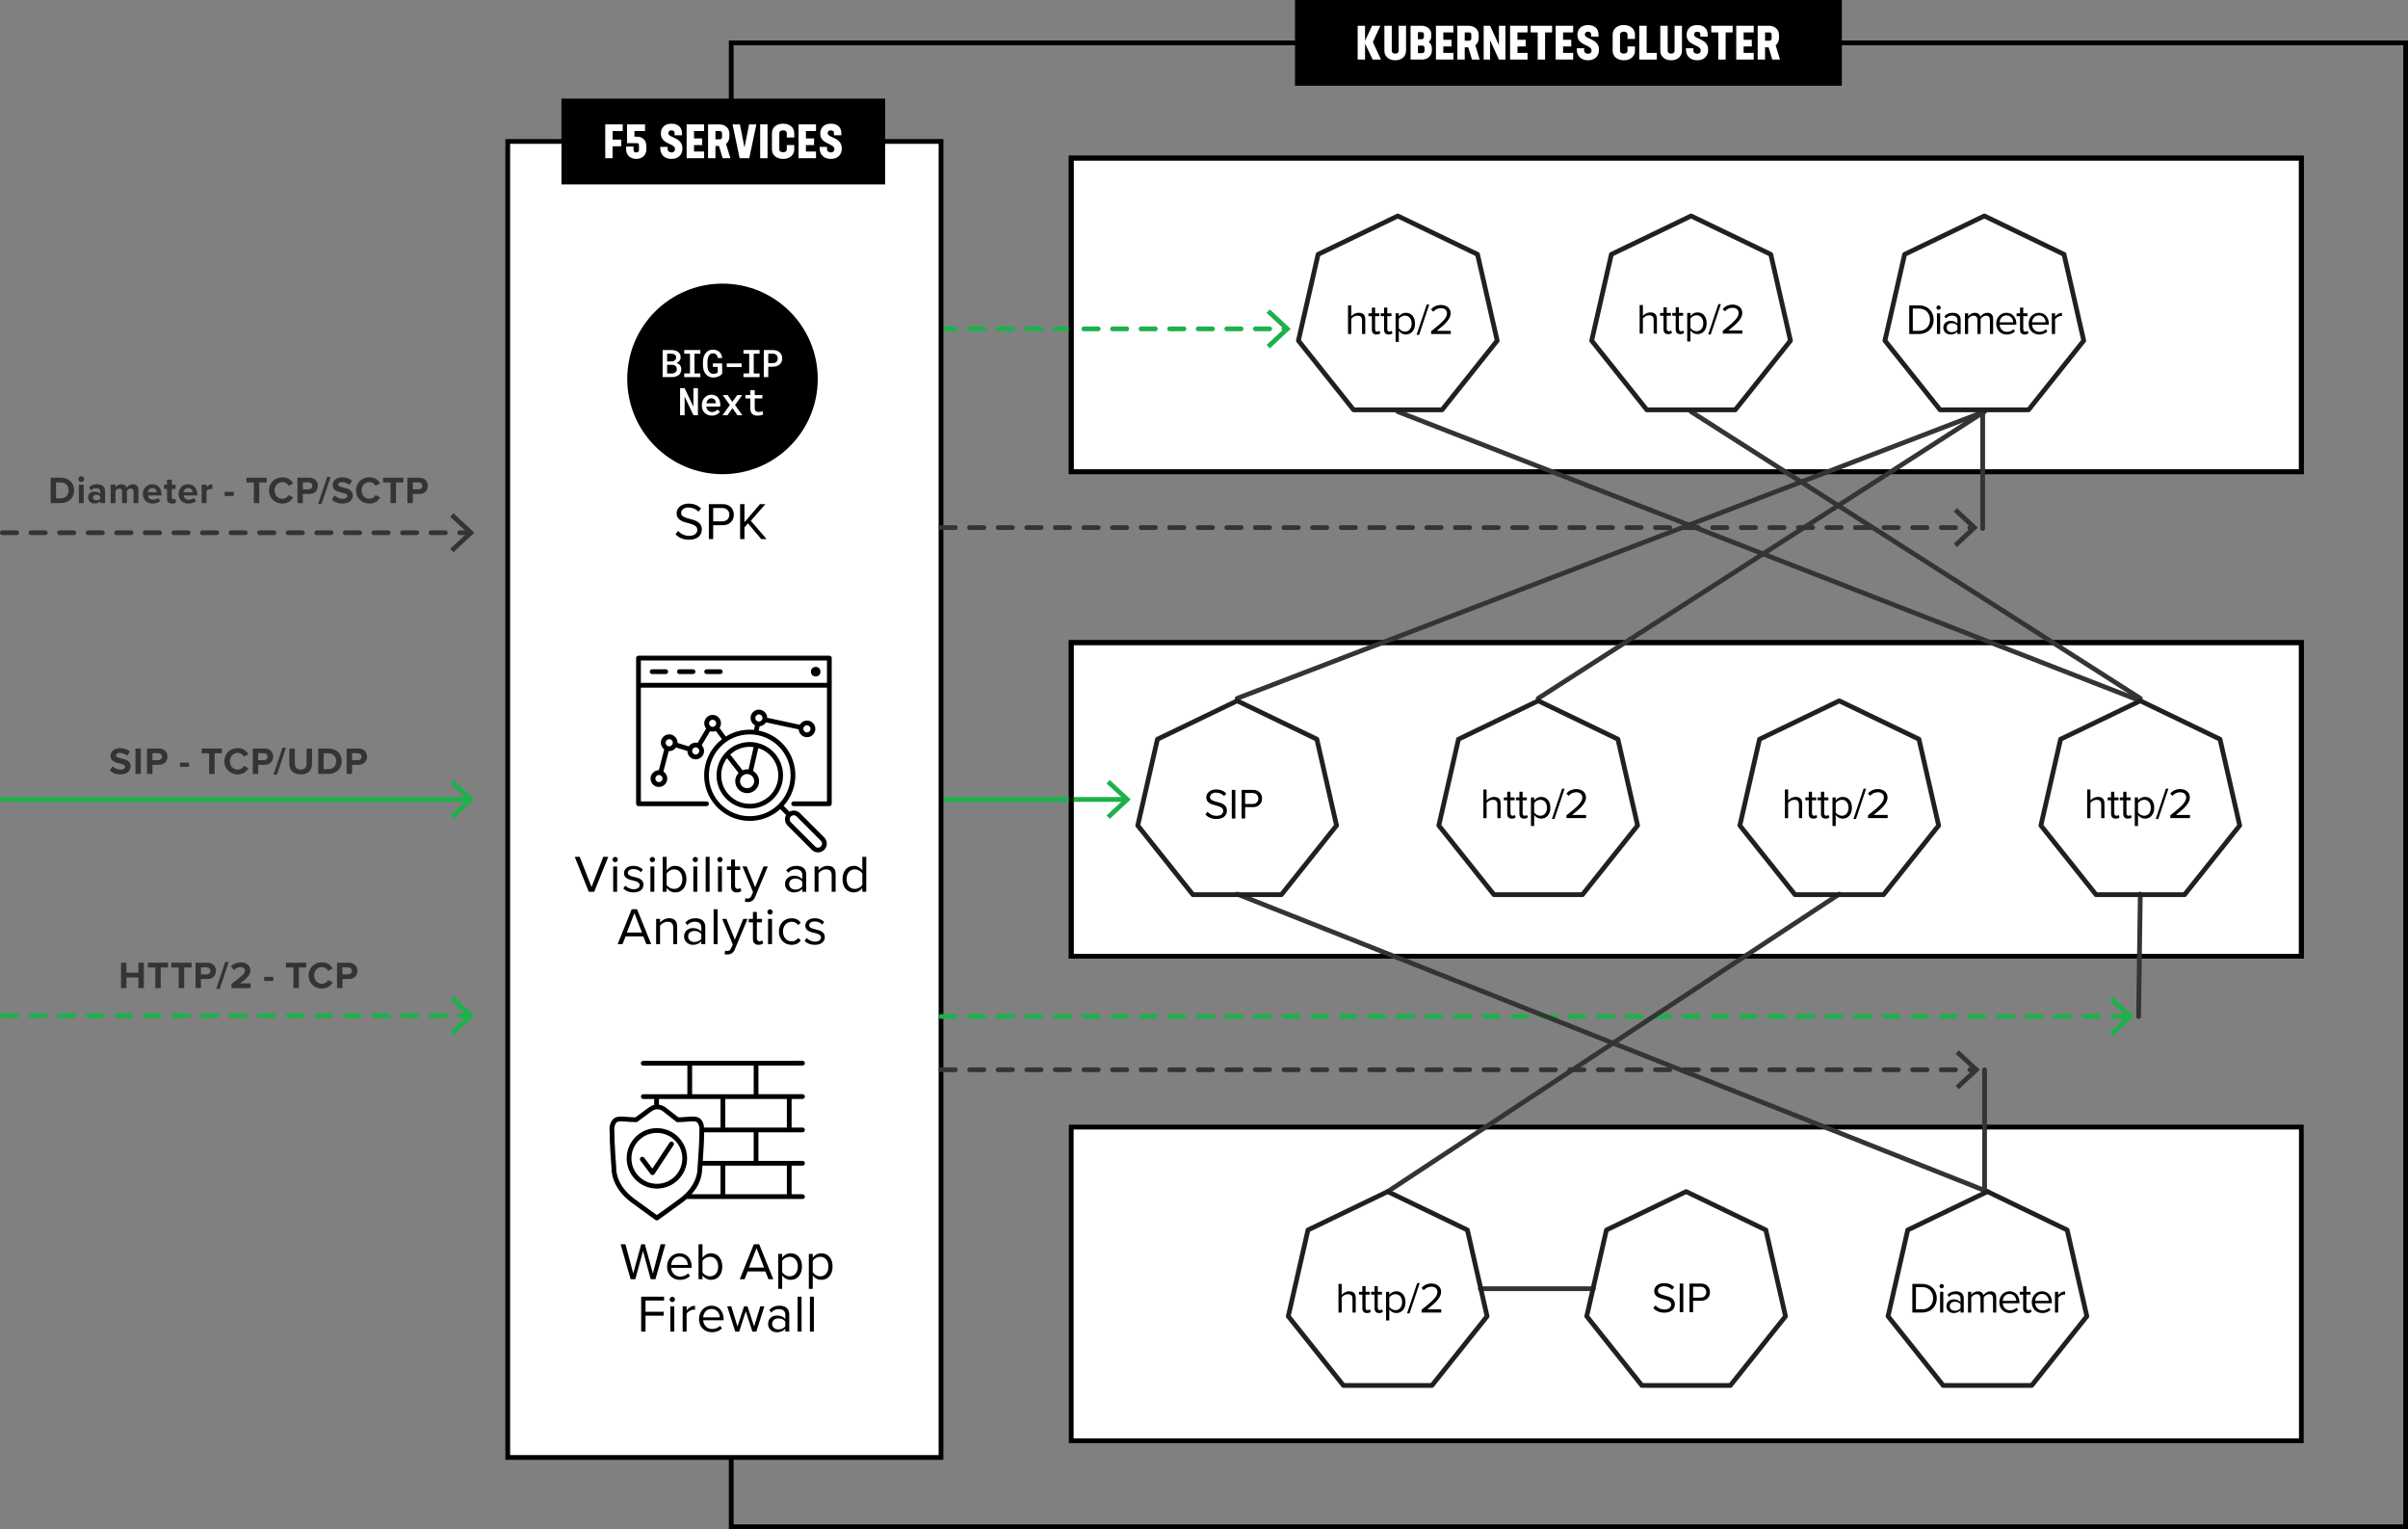 <svg viewBox="0 0 505.568 320.964" xmlns="http://www.w3.org/2000/svg"><rect x="0" y="0" width="505.568" height="320.964" fill="#808080" stroke="none"/><g id="Layer_1"><polygon stroke-miterlimit="10" stroke-linecap="round" stroke="#000" fill="#fff" points="483.176 151.253 483.176 200.721 224.906 200.721 224.906 134.878 483.176 134.878 483.176 143.818 483.176 151.253"></polygon><g><polygon stroke-miterlimit="10" stroke-linecap="round" stroke="#000" fill="#fff" points="483.176 49.558 483.176 99.026 224.906 99.026 224.906 33.183 483.176 33.183 483.176 42.123 483.176 49.558"></polygon><g><line stroke-miterlimit="10" stroke-linecap="round" stroke-dasharray="0 0 3 3" stroke="#1db14b" fill="none" y2="69.029" x2="269.915" y1="69.029" x1="197.569"></line><polygon fill="#1db14b" points="266.601 73.118 265.919 72.386 269.531 69.03 265.919 65.672 266.601 64.94 270.999 69.03 266.601 73.118"></polygon></g><g><line stroke-miterlimit="10" stroke-linecap="round" stroke="#1db14b" fill="none" y2="167.8" x2="236.314" y1="167.8" x1="197.569"></line><polygon fill="#1db14b" points="233.001 171.89 232.319 171.157 235.931 167.801 232.319 164.443 233.001 163.711 237.399 167.801 233.001 171.89"></polygon></g><rect stroke-miterlimit="10" stroke-linecap="round" stroke="#000" fill="none" height="311.464" width="351.545" y="9" x="153.523"></rect><g><polygon stroke-miterlimit="10" stroke-linecap="round" stroke="#000" fill="none" points="483.176 49.558 483.176 99.026 224.906 99.026 224.906 33.183 483.176 33.183 483.176 42.123 483.176 49.558"></polygon><polygon stroke-miterlimit="10" stroke-linecap="round" stroke="#000" fill="#fff" points="483.176 252.948 483.176 302.416 224.906 302.416 224.906 236.573 483.176 236.573 483.176 245.513 483.176 252.948"></polygon></g><line stroke-miterlimit="10" stroke-linecap="round" stroke="#343434" fill="none" y2="270.496" x2="334.53" y1="270.496" x1="310.805"></line><polygon stroke-miterlimit="10" stroke-linecap="round" stroke="#000" fill="#fff" points="197.569 88.435 197.569 305.916 106.602 305.916 106.602 29.683 197.569 29.683 197.569 61.759 197.569 88.435"></polygon><g><rect height="18" width="114.816" x="271.888"></rect><path fill="#fff" d="M288.196,12.5l-1.599-3.348v3.348h-1.55V5.404h1.55v3.158l1.479-3.158h1.738l-1.578,3.438,1.709,3.658h-1.75Z"></path><path fill="#fff" d="M290.657,10.631V5.404h1.55v5.247c0,.36,.229,.6,.72,.6,.5,0,.729-.24,.729-.6V5.404h1.549v5.227c0,1.189-.89,2.019-2.269,2.019s-2.279-.83-2.279-2.019Z"></path><path fill="#fff" d="M300.632,10.121v.41c0,1.139-.85,1.969-2.029,1.969h-2.448V5.404h2.309c1.18,0,2.039,.75,2.039,1.769v.51c0,.41-.19,.82-.53,1.12,.42,.32,.66,.819,.66,1.319Zm-2.928-3.368v1.479h.839c.229,0,.409-.22,.409-.53v-.5c0-.25-.18-.45-.398-.45h-.85Zm1.379,3.348c0-.3-.16-.529-.41-.529h-.969v1.579h.959c.26,0,.42-.25,.42-.55v-.5Z"></path><path fill="#fff" d="M303.03,6.803v1.549h1.72v1.399h-1.72v1.349h2.119v1.399h-3.668V5.404h3.668v1.399h-2.119Z"></path><path fill="#fff" d="M308.266,9.941h-.739v2.559h-1.55V5.404h2.359c1.239,0,2.119,.79,2.119,1.939v.66c0,.63-.27,1.159-.71,1.499l.919,2.999h-1.619l-.779-2.559Zm-.739-1.399h.909c.29,0,.471-.18,.471-.47v-.799c0-.29-.181-.47-.461-.47h-.919v1.739Z"></path><path fill="#fff" d="M316.062,5.404v7.096h-1.359l-1.849-4.038v4.038h-1.35V5.404h1.35l1.849,4.058V5.404h1.359Z"></path><path fill="#fff" d="M318.598,6.803v1.549h1.72v1.399h-1.72v1.349h2.119v1.399h-3.668V5.404h3.668v1.399h-2.119Z"></path><path fill="#fff" d="M325.865,6.803h-1.47v5.697h-1.549V6.803h-1.479v-1.399h4.497v1.399Z"></path><path fill="#fff" d="M328.174,6.803v1.549h1.719v1.399h-1.719v1.349h2.118v1.399h-3.668V5.404h3.668v1.399h-2.118Z"></path><path fill="#fff" d="M331.053,10.401v-.28h1.549v.44c0,.51,.4,.729,.83,.729,.34,0,.719-.21,.719-.689,0-1.27-2.968-.97-2.968-3.268,0-1.209,.779-2.079,2.219-2.079,1.419,0,2.208,.79,2.208,1.989v.44h-1.549v-.54c0-.31-.299-.49-.67-.49-.35,0-.648,.19-.648,.6,0,1.02,2.968,.79,2.968,3.208,0,1.299-.859,2.189-2.309,2.189s-2.349-.899-2.349-2.249Z"></path><path fill="#fff" d="M338.583,10.631v-3.358c0-1.189,.92-2.019,2.339-2.019s2.349,.83,2.349,2.019v.89h-1.569v-.91c0-.36-.26-.6-.77-.6-.53,0-.8,.24-.8,.6v3.398c0,.36,.27,.6,.79,.6s.779-.24,.779-.6v-.909h1.569v.889c0,1.189-.92,2.019-2.339,2.019s-2.349-.83-2.349-2.019Z"></path><path fill="#fff" d="M347.856,11.101v1.399h-3.688V5.404h1.549v5.697h2.139Z"></path><path fill="#fff" d="M348.585,10.631V5.404h1.55v5.247c0,.36,.229,.6,.72,.6,.5,0,.729-.24,.729-.6V5.404h1.549v5.227c0,1.189-.89,2.019-2.269,2.019s-2.279-.83-2.279-2.019Z"></path><path fill="#fff" d="M353.979,10.401v-.28h1.549v.44c0,.51,.4,.729,.83,.729,.34,0,.719-.21,.719-.689,0-1.27-2.968-.97-2.968-3.268,0-1.209,.779-2.079,2.219-2.079,1.419,0,2.208,.79,2.208,1.989v.44h-1.549v-.54c0-.31-.299-.49-.67-.49-.35,0-.648,.19-.648,.6,0,1.02,2.968,.79,2.968,3.208,0,1.299-.859,2.189-2.309,2.189s-2.349-.899-2.349-2.249Z"></path><path fill="#fff" d="M363.778,6.803h-1.469v5.697h-1.549V6.803h-1.479v-1.399h4.497v1.399Z"></path><path fill="#fff" d="M366.082,6.803v1.549h1.719v1.399h-1.719v1.349h2.118v1.399h-3.668V5.404h3.668v1.399h-2.118Z"></path><path fill="#fff" d="M371.321,9.941h-.74v2.559h-1.549V5.404h2.358c1.239,0,2.118,.79,2.118,1.939v.66c0,.63-.27,1.159-.709,1.499l.92,2.999h-1.619l-.779-2.559Zm-.74-1.399h.91c.289,0,.469-.18,.469-.47v-.799c0-.29-.18-.47-.459-.47h-.92v1.739Z"></path></g><g><rect height="18" width="67.966" y="20.705" x="117.877"></rect><path fill="#fff" d="M128.624,27.508v1.799h1.819v1.399h-1.819v2.499h-1.549v-7.096h3.668v1.399h-2.119Z"></path><path fill="#fff" d="M135.699,30.617v.79c0,1.149-.899,1.949-2.118,1.949-1.229,0-2.119-.799-2.119-1.949v-.64h1.549v.75c0,.3,.2,.479,.57,.479s.569-.18,.569-.479v-1.01c0-.28-.13-.45-.34-.45h-2.159v-3.948h3.778v1.399h-2.229v1.189h.629c1.09,0,1.869,.79,1.869,1.919Z"></path><path fill="#fff" d="M138.622,31.106v-.28h1.549v.44c0,.51,.4,.729,.83,.729,.34,0,.72-.21,.72-.689,0-1.27-2.969-.97-2.969-3.268,0-1.209,.779-2.079,2.219-2.079,1.419,0,2.209,.79,2.209,1.989v.44h-1.549v-.54c0-.31-.3-.49-.67-.49-.35,0-.649,.19-.649,.6,0,1.02,2.968,.79,2.968,3.208,0,1.299-.859,2.189-2.309,2.189s-2.349-.899-2.349-2.249Z"></path><path fill="#fff" d="M145.712,27.508v1.549h1.719v1.399h-1.719v1.349h2.118v1.399h-3.668v-7.096h3.668v1.399h-2.118Z"></path><path fill="#fff" d="M150.95,30.646h-.739v2.559h-1.55v-7.096h2.359c1.239,0,2.118,.79,2.118,1.939v.66c0,.63-.27,1.159-.709,1.499l.919,2.999h-1.619l-.779-2.559Zm-.739-1.399h.909c.29,0,.47-.18,.47-.47v-.799c0-.29-.18-.47-.46-.47h-.919v1.739Z"></path><path fill="#fff" d="M158.807,26.109l-1.499,7.096h-2.019l-1.489-7.096h1.549l.96,4.867,.969-4.867h1.529Z"></path><path fill="#fff" d="M159.598,26.109h1.549v7.096h-1.549v-7.096Z"></path><path fill="#fff" d="M162.07,31.336v-3.358c0-1.189,.919-2.019,2.339-2.019s2.349,.83,2.349,2.019v.89h-1.569v-.91c0-.36-.26-.6-.77-.6-.53,0-.8,.24-.8,.6v3.398c0,.36,.27,.6,.79,.6s.779-.24,.779-.6v-.909h1.569v.889c0,1.189-.92,2.019-2.339,2.019s-2.349-.83-2.349-2.019Z"></path><path fill="#fff" d="M169.205,27.508v1.549h1.719v1.399h-1.719v1.349h2.118v1.399h-3.668v-7.096h3.668v1.399h-2.118Z"></path><path fill="#fff" d="M172.085,31.106v-.28h1.549v.44c0,.51,.399,.729,.829,.729,.34,0,.72-.21,.72-.689,0-1.27-2.968-.97-2.968-3.268,0-1.209,.779-2.079,2.219-2.079,1.419,0,2.208,.79,2.208,1.989v.44h-1.549v-.54c0-.31-.3-.49-.67-.49-.35,0-.649,.19-.649,.6,0,1.02,2.969,.79,2.969,3.208,0,1.299-.859,2.189-2.309,2.189s-2.349-.899-2.349-2.249Z"></path></g><g><g><path d="M347.195,70.028v-2.863c0-.765-.396-.99-.981-.99-.521,0-1.026,.324-1.287,.676v3.178h-.675v-6.005h.675v2.287c.306-.36,.9-.738,1.558-.738,.909,0,1.387,.44,1.387,1.386v3.07h-.676Z"></path><path d="M349.264,69.119v-2.845h-.721v-.595h.721v-1.188h.675v1.188h.883v.595h-.883v2.7c0,.324,.145,.559,.441,.559,.189,0,.369-.081,.459-.18l.198,.504c-.171,.162-.414,.279-.811,.279-.639,0-.963-.369-.963-1.018Z"></path><path d="M351.82,69.119v-2.845h-.721v-.595h.721v-1.188h.675v1.188h.883v.595h-.883v2.7c0,.324,.145,.559,.441,.559,.189,0,.369-.081,.459-.18l.198,.504c-.171,.162-.414,.279-.811,.279-.639,0-.963-.369-.963-1.018Z"></path><path d="M354.917,71.684h-.676v-6.005h.676v.648c.314-.441,.854-.756,1.467-.756,1.144,0,1.936,.864,1.936,2.277,0,1.404-.792,2.287-1.936,2.287-.594,0-1.116-.279-1.467-.766v2.313Zm1.296-5.51c-.531,0-1.062,.315-1.296,.693v1.963c.233,.378,.765,.702,1.296,.702,.873,0,1.396-.721,1.396-1.684s-.522-1.675-1.396-1.675Z"></path><path d="M358.642,70.207l2.134-6.364h.53l-2.133,6.364h-.531Z"></path><path d="M361.702,70.028v-.594c2.161-1.702,3.331-2.701,3.331-3.736,0-.766-.63-1.099-1.251-1.099-.721,0-1.278,.307-1.63,.756l-.459-.477c.459-.604,1.242-.945,2.089-.945,.999,0,2.017,.567,2.017,1.765,0,1.225-1.243,2.341-2.917,3.664h2.943v.666h-4.123Z"></path></g><g><g><path d="M285.966,70.106v-2.863c0-.765-.396-.99-.981-.99-.521,0-1.026,.324-1.287,.676v3.178h-.675v-6.005h.675v2.287c.306-.36,.9-.738,1.558-.738,.909,0,1.387,.44,1.387,1.386v3.07h-.676Z"></path><path d="M288.035,69.197v-2.845h-.721v-.595h.721v-1.188h.675v1.188h.883v.595h-.883v2.7c0,.324,.145,.559,.441,.559,.189,0,.369-.081,.459-.18l.198,.504c-.171,.162-.414,.279-.811,.279-.639,0-.963-.369-.963-1.018Z"></path><path d="M290.591,69.197v-2.845h-.721v-.595h.721v-1.188h.675v1.188h.883v.595h-.883v2.7c0,.324,.145,.559,.441,.559,.189,0,.369-.081,.459-.18l.198,.504c-.171,.162-.414,.279-.811,.279-.639,0-.963-.369-.963-1.018Z"></path><path d="M293.687,71.762h-.676v-6.005h.676v.648c.314-.441,.854-.756,1.467-.756,1.144,0,1.936,.864,1.936,2.277,0,1.404-.792,2.287-1.936,2.287-.594,0-1.116-.279-1.467-.766v2.313Zm1.296-5.51c-.531,0-1.062,.315-1.296,.693v1.963c.233,.378,.765,.702,1.296,.702,.873,0,1.396-.721,1.396-1.684s-.522-1.675-1.396-1.675Z"></path><path d="M297.413,70.286l2.134-6.364h.53l-2.133,6.364h-.531Z"></path><path d="M300.472,70.106v-.594c2.161-1.702,3.331-2.701,3.331-3.736,0-.766-.63-1.099-1.251-1.099-.721,0-1.278,.307-1.63,.756l-.459-.477c.459-.604,1.242-.945,2.089-.945,.999,0,2.017,.567,2.017,1.765,0,1.225-1.243,2.341-2.917,3.664h2.943v.666h-4.123Z"></path></g><g><path d="M400.85,70.107v-6.005h2.053c1.863,0,3.079,1.306,3.079,3.007,0,1.711-1.216,2.998-3.079,2.998h-2.053Zm.747-.666h1.306c1.458,0,2.305-1.045,2.305-2.332,0-1.296-.819-2.341-2.305-2.341h-1.306v4.673Z"></path><path d="M406.555,64.57c0-.252,.207-.449,.45-.449,.252,0,.459,.197,.459,.449s-.207,.46-.459,.46c-.243,0-.45-.207-.45-.46Zm.117,5.537v-4.349h.676v4.349h-.676Z"></path><path d="M410.967,70.107v-.495c-.36,.396-.855,.604-1.44,.604-.738,0-1.521-.495-1.521-1.44,0-.973,.783-1.432,1.521-1.432,.595,0,1.09,.188,1.44,.594v-.783c0-.585-.468-.918-1.098-.918-.522,0-.945,.189-1.333,.604l-.314-.469c.468-.486,1.025-.72,1.737-.72,.918,0,1.684,.414,1.684,1.467v2.989h-.676Zm0-1.737c-.261-.36-.72-.54-1.197-.54-.63,0-1.071,.396-1.071,.954,0,.549,.441,.945,1.071,.945,.478,0,.937-.181,1.197-.54v-.819Z"></path><path d="M417.79,70.107v-2.953c0-.549-.243-.9-.802-.9-.45,0-.927,.324-1.152,.667v3.187h-.675v-2.953c0-.549-.234-.9-.802-.9-.44,0-.909,.324-1.143,.676v3.178h-.676v-4.349h.676v.631c.18-.279,.765-.738,1.404-.738,.666,0,1.044,.359,1.17,.81,.243-.396,.828-.81,1.459-.81,.792,0,1.215,.44,1.215,1.314v3.142h-.675Z"></path><path d="M421.254,65.651c1.314,0,2.089,1.026,2.089,2.331v.172h-3.521c.055,.818,.631,1.503,1.566,1.503,.495,0,1-.198,1.342-.549l.324,.44c-.433,.433-1.018,.667-1.729,.667-1.287,0-2.215-.928-2.215-2.287,0-1.261,.9-2.277,2.143-2.277Zm-1.432,2.007h2.854c-.01-.647-.441-1.449-1.432-1.449-.928,0-1.387,.783-1.423,1.449Z"></path><path d="M424.115,69.198v-2.845h-.721v-.595h.721v-1.188h.675v1.188h.883v.595h-.883v2.7c0,.324,.145,.559,.441,.559,.189,0,.369-.081,.459-.18l.198,.504c-.171,.162-.414,.279-.811,.279-.639,0-.963-.369-.963-1.018Z"></path><path d="M428.066,65.651c1.314,0,2.089,1.026,2.089,2.331v.172h-3.521c.055,.818,.631,1.503,1.566,1.503,.495,0,1-.198,1.342-.549l.324,.44c-.433,.433-1.018,.667-1.729,.667-1.287,0-2.215-.928-2.215-2.287,0-1.261,.9-2.277,2.143-2.277Zm-1.432,2.007h2.854c-.01-.647-.441-1.449-1.432-1.449-.928,0-1.387,.783-1.423,1.449Z"></path><path d="M430.793,70.107v-4.349h.676v.702c.351-.459,.854-.792,1.449-.792v.693c-.081-.018-.162-.027-.271-.027-.414,0-.981,.343-1.179,.693v3.079h-.676Z"></path></g></g></g><g><g><path d="M347.559,274.006c.396,.44,1.045,.854,1.891,.854,1.071,0,1.414-.576,1.414-1.035,0-.72-.729-.918-1.521-1.134-.964-.252-2.035-.522-2.035-1.702,0-.99,.883-1.665,2.062-1.665,.919,0,1.63,.306,2.134,.837l-.45,.55c-.45-.495-1.08-.721-1.737-.721-.721,0-1.233,.388-1.233,.954,0,.604,.693,.783,1.458,.99,.981,.262,2.098,.567,2.098,1.828,0,.873-.594,1.765-2.214,1.765-1.045,0-1.81-.396-2.305-.955l.44-.566Z"></path><path d="M352.663,275.419v-6.005h.747v6.005h-.747Z"></path><path d="M354.723,275.419v-6.005h2.412c1.207,0,1.882,.828,1.882,1.81s-.693,1.81-1.882,1.81h-1.665v2.386h-.747Zm2.322-5.339h-1.575v2.287h1.575c.712,0,1.197-.469,1.197-1.144s-.485-1.144-1.197-1.144Z"></path></g><g><g><path d="M283.964,275.498v-2.863c0-.765-.396-.99-.981-.99-.522,0-1.026,.324-1.287,.676v3.178h-.675v-6.005h.675v2.287c.306-.36,.899-.738,1.558-.738,.909,0,1.387,.44,1.387,1.386v3.07h-.676Z"></path><path d="M286.032,274.589v-2.845h-.72v-.595h.72v-1.188h.676v1.188h.883v.595h-.883v2.7c0,.324,.145,.559,.441,.559,.189,0,.369-.081,.459-.18l.198,.504c-.171,.162-.415,.279-.811,.279-.64,0-.964-.369-.964-1.018Z"></path><path d="M288.589,274.589v-2.845h-.721v-.595h.721v-1.188h.675v1.188h.882v.595h-.882v2.7c0,.324,.144,.559,.441,.559,.188,0,.369-.081,.459-.18l.198,.504c-.172,.162-.414,.279-.811,.279-.639,0-.963-.369-.963-1.018Z"></path><path d="M291.684,277.155h-.675v-6.005h.675v.648c.315-.441,.855-.756,1.468-.756,1.144,0,1.936,.864,1.936,2.277,0,1.404-.792,2.287-1.936,2.287-.595,0-1.116-.279-1.468-.766v2.313Zm1.297-5.51c-.531,0-1.062,.315-1.297,.693v1.963c.234,.378,.766,.702,1.297,.702,.873,0,1.395-.721,1.395-1.684s-.521-1.675-1.395-1.675Z"></path><path d="M295.411,275.678l2.133-6.364h.531l-2.133,6.364h-.531Z"></path><path d="M298.47,275.498v-.594c2.161-1.702,3.331-2.701,3.331-3.736,0-.766-.631-1.099-1.252-1.099-.72,0-1.277,.307-1.629,.756l-.459-.477c.459-.604,1.242-.945,2.088-.945,1,0,2.018,.567,2.018,1.765,0,1.225-1.243,2.341-2.918,3.664h2.944v.666h-4.123Z"></path></g><g><path d="M401.505,275.498v-6.005h2.053c1.863,0,3.079,1.306,3.079,3.007,0,1.711-1.216,2.998-3.079,2.998h-2.053Zm.747-.666h1.306c1.459,0,2.305-1.045,2.305-2.332,0-1.296-.819-2.341-2.305-2.341h-1.306v4.673Z"></path><path d="M407.21,269.961c0-.252,.207-.449,.451-.449,.252,0,.459,.197,.459,.449s-.207,.46-.459,.46c-.244,0-.451-.207-.451-.46Zm.117,5.537v-4.349h.676v4.349h-.676Z"></path><path d="M411.622,275.498v-.495c-.361,.396-.855,.604-1.441,.604-.738,0-1.521-.495-1.521-1.44,0-.973,.783-1.432,1.521-1.432,.595,0,1.09,.188,1.441,.594v-.783c0-.585-.469-.918-1.099-.918-.522,0-.945,.189-1.333,.604l-.314-.469c.468-.486,1.025-.72,1.737-.72,.919,0,1.684,.414,1.684,1.467v2.989h-.675Zm0-1.737c-.262-.36-.721-.54-1.197-.54-.631,0-1.072,.396-1.072,.954,0,.549,.441,.945,1.072,.945,.477,0,.936-.181,1.197-.54v-.819Z"></path><path d="M418.444,275.498v-2.953c0-.549-.243-.9-.801-.9-.451,0-.928,.324-1.152,.667v3.187h-.676v-2.953c0-.549-.234-.9-.801-.9-.441,0-.91,.324-1.144,.676v3.178h-.675v-4.349h.675v.631c.18-.279,.765-.738,1.404-.738,.666,0,1.044,.359,1.171,.81,.242-.396,.828-.81,1.458-.81,.792,0,1.216,.44,1.216,1.314v3.142h-.676Z"></path><path d="M421.909,271.042c1.314,0,2.088,1.026,2.088,2.331v.172h-3.52c.054,.818,.63,1.503,1.566,1.503,.494,0,.999-.198,1.341-.549l.324,.44c-.433,.433-1.017,.667-1.729,.667-1.287,0-2.214-.928-2.214-2.287,0-1.261,.899-2.277,2.143-2.277Zm-1.432,2.007h2.854c-.01-.647-.441-1.449-1.432-1.449-.928,0-1.387,.783-1.422,1.449Z"></path><path d="M424.769,274.589v-2.845h-.72v-.595h.72v-1.188h.675v1.188h.883v.595h-.883v2.7c0,.324,.145,.559,.441,.559,.189,0,.369-.081,.459-.18l.199,.504c-.172,.162-.415,.279-.811,.279-.64,0-.964-.369-.964-1.018Z"></path><path d="M428.721,271.042c1.314,0,2.088,1.026,2.088,2.331v.172h-3.52c.054,.818,.63,1.503,1.566,1.503,.494,0,.999-.198,1.341-.549l.324,.44c-.433,.433-1.017,.667-1.729,.667-1.287,0-2.214-.928-2.214-2.287,0-1.261,.899-2.277,2.143-2.277Zm-1.432,2.007h2.854c-.01-.647-.441-1.449-1.432-1.449-.928,0-1.387,.783-1.422,1.449Z"></path><path d="M431.448,275.498v-4.349h.675v.702c.351-.459,.854-.792,1.449-.792v.693c-.081-.018-.162-.027-.271-.027-.414,0-.98,.343-1.179,.693v3.079h-.675Z"></path></g></g></g><g><polygon stroke-miterlimit="10" stroke-linecap="round" stroke="#000" fill="none" points="483.176 151.253 483.176 200.721 224.906 200.721 224.906 134.878 483.176 134.878 483.176 143.818 483.176 151.253"></polygon><g><g><path d="M441.16,171.723v-2.863c0-.765-.396-.99-.981-.99-.521,0-1.026,.324-1.287,.676v3.178h-.675v-6.005h.675v2.287c.306-.36,.9-.738,1.558-.738,.909,0,1.387,.44,1.387,1.386v3.07h-.676Z"></path><path d="M443.229,170.814v-2.845h-.721v-.595h.721v-1.188h.675v1.188h.883v.595h-.883v2.7c0,.324,.145,.559,.441,.559,.189,0,.369-.081,.459-.18l.198,.504c-.171,.162-.414,.279-.811,.279-.639,0-.963-.369-.963-1.018Z"></path><path d="M445.785,170.814v-2.845h-.721v-.595h.721v-1.188h.675v1.188h.883v.595h-.883v2.7c0,.324,.145,.559,.441,.559,.189,0,.369-.081,.459-.18l.198,.504c-.171,.162-.414,.279-.811,.279-.639,0-.963-.369-.963-1.018Z"></path><path d="M448.882,173.379h-.676v-6.005h.676v.648c.314-.441,.854-.756,1.467-.756,1.144,0,1.936,.864,1.936,2.277,0,1.404-.792,2.287-1.936,2.287-.594,0-1.116-.279-1.467-.766v2.313Zm1.296-5.51c-.531,0-1.062,.315-1.296,.693v1.963c.233,.378,.765,.702,1.296,.702,.873,0,1.396-.721,1.396-1.684s-.522-1.675-1.396-1.675Z"></path><path d="M452.607,171.903l2.134-6.364h.53l-2.133,6.364h-.531Z"></path><path d="M455.667,171.723v-.594c2.161-1.702,3.331-2.701,3.331-3.736,0-.766-.63-1.099-1.251-1.099-.721,0-1.278,.307-1.63,.756l-.459-.477c.459-.604,1.242-.945,2.089-.945,.999,0,2.017,.567,2.017,1.765,0,1.225-1.243,2.341-2.917,3.664h2.943v.666h-4.123Z"></path></g><g><path d="M377.692,171.723v-2.863c0-.765-.396-.99-.981-.99-.522,0-1.026,.324-1.287,.676v3.178h-.675v-6.005h.675v2.287c.306-.36,.899-.738,1.558-.738,.909,0,1.387,.44,1.387,1.386v3.07h-.676Z"></path><path d="M379.76,170.814v-2.845h-.72v-.595h.72v-1.188h.676v1.188h.883v.595h-.883v2.7c0,.324,.145,.559,.441,.559,.189,0,.369-.081,.459-.18l.198,.504c-.171,.162-.415,.279-.811,.279-.64,0-.964-.369-.964-1.018Z"></path><path d="M382.317,170.814v-2.845h-.721v-.595h.721v-1.188h.675v1.188h.882v.595h-.882v2.7c0,.324,.144,.559,.441,.559,.188,0,.369-.081,.459-.18l.198,.504c-.172,.162-.414,.279-.811,.279-.639,0-.963-.369-.963-1.018Z"></path><path d="M385.413,173.379h-.675v-6.005h.675v.648c.315-.441,.855-.756,1.468-.756,1.144,0,1.936,.864,1.936,2.277,0,1.404-.792,2.287-1.936,2.287-.595,0-1.116-.279-1.468-.766v2.313Zm1.297-5.51c-.531,0-1.062,.315-1.297,.693v1.963c.234,.378,.766,.702,1.297,.702,.873,0,1.395-.721,1.395-1.684s-.521-1.675-1.395-1.675Z"></path><path d="M389.139,171.903l2.133-6.364h.531l-2.133,6.364h-.531Z"></path><path d="M392.199,171.723v-.594c2.161-1.702,3.331-2.701,3.331-3.736,0-.766-.631-1.099-1.252-1.099-.72,0-1.277,.307-1.629,.756l-.459-.477c.459-.604,1.242-.945,2.088-.945,1,0,2.018,.567,2.018,1.765,0,1.225-1.243,2.341-2.918,3.664h2.944v.666h-4.123Z"></path></g><g><path d="M314.382,171.723v-2.863c0-.765-.396-.99-.98-.99-.522,0-1.027,.324-1.287,.676v3.178h-.676v-6.005h.676v2.287c.305-.36,.899-.738,1.557-.738,.91,0,1.387,.44,1.387,1.386v3.07h-.676Z"></path><path d="M316.451,170.814v-2.845h-.72v-.595h.72v-1.188h.675v1.188h.883v.595h-.883v2.7c0,.324,.145,.559,.441,.559,.189,0,.369-.081,.459-.18l.199,.504c-.172,.162-.415,.279-.811,.279-.64,0-.964-.369-.964-1.018Z"></path><path d="M319.007,170.814v-2.845h-.721v-.595h.721v-1.188h.676v1.188h.882v.595h-.882v2.7c0,.324,.144,.559,.441,.559,.188,0,.369-.081,.459-.18l.197,.504c-.171,.162-.414,.279-.811,.279-.639,0-.963-.369-.963-1.018Z"></path><path d="M322.103,173.379h-.675v-6.005h.675v.648c.315-.441,.854-.756,1.468-.756,1.143,0,1.936,.864,1.936,2.277,0,1.404-.793,2.287-1.936,2.287-.595,0-1.117-.279-1.468-.766v2.313Zm1.296-5.51c-.531,0-1.062,.315-1.296,.693v1.963c.233,.378,.765,.702,1.296,.702,.873,0,1.396-.721,1.396-1.684s-.522-1.675-1.396-1.675Z"></path><path d="M325.829,171.903l2.134-6.364h.53l-2.133,6.364h-.531Z"></path><path d="M328.889,171.723v-.594c2.16-1.702,3.33-2.701,3.33-3.736,0-.766-.63-1.099-1.251-1.099-.72,0-1.278,.307-1.63,.756l-.459-.477c.459-.604,1.242-.945,2.089-.945,.999,0,2.017,.567,2.017,1.765,0,1.225-1.242,2.341-2.917,3.664h2.944v.666h-4.123Z"></path></g><g><path d="M253.516,170.388c.396,.441,1.044,.855,1.891,.855,1.071,0,1.413-.576,1.413-1.035,0-.721-.729-.918-1.521-1.135-.963-.252-2.034-.521-2.034-1.702,0-.99,.882-1.665,2.062-1.665,.918,0,1.629,.306,2.134,.837l-.45,.55c-.45-.495-1.081-.721-1.738-.721-.72,0-1.233,.388-1.233,.954,0,.604,.693,.784,1.459,.991,.981,.262,2.098,.566,2.098,1.828,0,.873-.595,1.764-2.215,1.764-1.044,0-1.81-.396-2.305-.955l.441-.566Z"></path><path d="M258.619,171.802v-6.005h.747v6.005h-.747Z"></path><path d="M260.679,171.802v-6.005h2.413c1.206,0,1.882,.828,1.882,1.81s-.693,1.809-1.882,1.809h-1.666v2.387h-.747Zm2.323-5.339h-1.576v2.287h1.576c.711,0,1.197-.469,1.197-1.143s-.486-1.144-1.197-1.144Z"></path></g></g></g><g><line stroke-miterlimit="10" stroke-linecap="round" stroke-dasharray="0 0 3 3" stroke="#1db14b" fill="none" y2="213.361" x2="446.922" y1="213.361" x1="197.569"></line><polygon fill="#1db14b" points="443.608 217.45 442.926 216.718 446.538 213.362 442.926 210.004 443.608 209.272 448.006 213.362 443.608 217.45"></polygon></g><line stroke-miterlimit="10" stroke-linecap="round" stroke="#343434" fill="none" y2="147.1" x2="449.362" y1="86.406" x1="293.475"></line><line stroke-miterlimit="10" stroke-linecap="round" stroke="#343434" fill="none" y2="250.114" x2="417.273" y1="187.664" x1="259.746"></line><line stroke-miterlimit="10" stroke-linecap="round" stroke="#343434" fill="none" y2="146.588" x2="259.746" y1="86.406" x1="416.617"></line><g><line stroke-miterlimit="10" stroke-linecap="round" stroke-dasharray="0 0 3 3" stroke="#343434" fill="none" y2="110.739" x2="414.187" y1="110.739" x1="197.569"></line><polygon fill="#343434" points="410.873 114.829 410.191 114.096 413.803 110.74 410.191 107.382 410.873 106.65 415.271 110.74 410.873 114.829"></polygon></g><g><line stroke-miterlimit="10" stroke-linecap="round" stroke-dasharray="0 0 3 3" stroke="#343434" fill="none" y2="224.539" x2="414.585" y1="224.539" x1="197.569"></line><polygon fill="#343434" points="411.271 228.629 410.589 227.897 414.201 224.54 410.589 221.183 411.271 220.451 415.669 224.54 411.271 228.629"></polygon></g><line stroke-miterlimit="10" stroke-linecap="round" stroke="#343434" fill="none" y2="250.114" x2="416.67" y1="224.539" x1="416.67"></line><line stroke-miterlimit="10" stroke-linecap="round" stroke="#343434" fill="none" y2="187.664" x2="386.157" y1="250.114" x1="291.348"></line><line stroke-miterlimit="10" stroke-linecap="round" stroke="#343434" fill="none" y2="146.588" x2="449.362" y1="86.406" x1="355.046"></line><line stroke-miterlimit="10" stroke-linecap="round" stroke="#343434" fill="none" y2="86.406" x2="416.617" y1="146.588" x1="322.951"></line><g><line stroke-miterlimit="10" stroke-linecap="round" stroke-dasharray="0 0 3 3" stroke="#343434" fill="none" y2="111.821" x2="98.517" y1="111.821" x1=".5"></line><polygon fill="#343434" points="95.204 115.911 94.521 115.179 98.133 111.822 94.521 108.465 95.204 107.732 99.602 111.822 95.204 115.911"></polygon></g><g><line stroke-miterlimit="10" stroke-linecap="round" stroke="#1db14b" fill="none" y2="167.8" x2="98.517" y1="167.8" x1=".5"></line><polygon fill="#1db14b" points="95.204 171.89 94.521 171.157 98.133 167.801 94.521 164.443 95.204 163.711 99.602 167.801 95.204 171.89"></polygon></g><g><line stroke-miterlimit="10" stroke-linecap="round" stroke-dasharray="0 0 3 3" stroke="#1db14b" fill="none" y2="213.168" x2="98.517" y1="213.168" x1=".5"></line><polygon fill="#1db14b" points="95.204 217.258 94.521 216.525 98.133 213.169 94.521 209.812 95.204 209.079 99.602 213.169 95.204 217.258"></polygon></g><g><path fill="#343434" d="M10.63,105.601v-5.333h2.103c1.671,0,2.831,1.063,2.831,2.67s-1.16,2.663-2.831,2.663h-2.103Zm1.135-1h.968c1.056,0,1.671-.76,1.671-1.663,0-.943-.575-1.671-1.671-1.671h-.968v3.334Z"></path><path fill="#343434" d="M16.455,100.564c0-.336,.28-.608,.607-.608,.336,0,.608,.272,.608,.608s-.272,.607-.608,.607c-.327,0-.607-.272-.607-.607Zm.104,5.037v-3.862h1.015v3.862h-1.015Z"></path><path fill="#343434" d="M21.053,105.601v-.4c-.264,.312-.719,.496-1.223,.496-.616,0-1.344-.416-1.344-1.279,0-.904,.728-1.231,1.344-1.231,.512,0,.967,.16,1.223,.472v-.536c0-.392-.336-.648-.848-.648-.416,0-.799,.152-1.127,.456l-.384-.68c.472-.416,1.079-.608,1.687-.608,.88,0,1.688,.352,1.688,1.463v2.495h-1.016Zm0-1.407c-.168-.224-.487-.336-.815-.336-.399,0-.728,.216-.728,.584,0,.36,.328,.567,.728,.567,.328,0,.647-.112,.815-.335v-.48Z"></path><path fill="#343434" d="M28.026,105.601v-2.438c0-.36-.16-.616-.576-.616-.359,0-.655,.24-.799,.448v2.606h-1.023v-2.438c0-.36-.16-.616-.576-.616-.352,0-.648,.24-.8,.456v2.599h-1.015v-3.862h1.015v.504c.16-.232,.672-.6,1.264-.6,.567,0,.927,.264,1.071,.704,.224-.352,.735-.704,1.327-.704,.712,0,1.136,.376,1.136,1.167v2.791h-1.023Z"></path><path fill="#343434" d="M31.986,101.643c1.151,0,1.935,.864,1.935,2.127v.224h-2.87c.063,.487,.456,.896,1.111,.896,.36,0,.784-.144,1.031-.384l.448,.655c-.393,.36-.992,.536-1.592,.536-1.175,0-2.062-.792-2.062-2.031,0-1.119,.824-2.023,1.999-2.023Zm-.952,1.663h1.903c-.024-.368-.28-.855-.951-.855-.632,0-.903,.472-.952,.855Z"></path><path fill="#343434" d="M35.06,104.642v-2.015h-.64v-.888h.64v-1.056h1.023v1.056h.784v.888h-.784v1.743c0,.24,.128,.424,.352,.424,.152,0,.296-.056,.353-.112l.215,.768c-.151,.136-.424,.248-.848,.248-.711,0-1.095-.368-1.095-1.056Z"></path><path fill="#343434" d="M39.486,101.643c1.151,0,1.935,.864,1.935,2.127v.224h-2.87c.063,.487,.456,.896,1.111,.896,.36,0,.784-.144,1.031-.384l.448,.655c-.393,.36-.992,.536-1.592,.536-1.175,0-2.062-.792-2.062-2.031,0-1.119,.824-2.023,1.999-2.023Zm-.952,1.663h1.903c-.024-.368-.28-.855-.951-.855-.632,0-.903,.472-.952,.855Z"></path><path fill="#343434" d="M42.341,105.601v-3.862h1.016v.528c.271-.344,.752-.616,1.231-.616v.991c-.071-.016-.168-.024-.28-.024-.336,0-.783,.184-.951,.432v2.551h-1.016Z"></path><path fill="#343434" d="M47.165,104.098v-.863h1.919v.863h-1.919Z"></path><path fill="#343434" d="M53.292,105.601v-4.333h-1.559v-1h4.254v1h-1.552v4.333h-1.144Z"></path><path fill="#343434" d="M56.483,102.938c0-1.639,1.24-2.758,2.799-2.758,1.215,0,1.895,.64,2.271,1.303l-.976,.479c-.224-.432-.703-.775-1.295-.775-.928,0-1.631,.744-1.631,1.751s.703,1.751,1.631,1.751c.592,0,1.071-.336,1.295-.775l.976,.472c-.384,.664-1.056,1.312-2.271,1.312-1.559,0-2.799-1.12-2.799-2.759Z"></path><path fill="#343434" d="M62.45,105.601v-5.333h2.494c1.159,0,1.791,.784,1.791,1.719,0,.927-.64,1.703-1.791,1.703h-1.359v1.911h-1.135Zm2.342-4.357h-1.207v1.471h1.207c.448,0,.783-.288,.783-.736,0-.44-.335-.735-.783-.735Z"></path><path fill="#343434" d="M66.787,105.761l1.896-5.653h.734l-1.895,5.653h-.735Z"></path><path fill="#343434" d="M70.29,103.986c.375,.392,.959,.72,1.694,.72,.624,0,.928-.296,.928-.6,0-.4-.464-.536-1.079-.68-.872-.2-1.991-.44-1.991-1.631,0-.887,.768-1.607,2.022-1.607,.848,0,1.551,.256,2.079,.744l-.632,.832c-.432-.4-1.008-.583-1.527-.583-.512,0-.783,.224-.783,.543,0,.36,.447,.472,1.063,.616,.88,.2,1.999,.464,1.999,1.647,0,.976-.695,1.711-2.135,1.711-1.023,0-1.76-.344-2.263-.848l.624-.864Z"></path><path fill="#343434" d="M74.751,102.938c0-1.639,1.24-2.758,2.799-2.758,1.215,0,1.895,.64,2.271,1.303l-.976,.479c-.224-.432-.703-.775-1.295-.775-.928,0-1.631,.744-1.631,1.751s.703,1.751,1.631,1.751c.592,0,1.071-.336,1.295-.775l.976,.472c-.384,.664-1.056,1.312-2.271,1.312-1.559,0-2.799-1.12-2.799-2.759Z"></path><path fill="#343434" d="M82.001,105.601v-4.333h-1.56v-1h4.254v1h-1.552v4.333h-1.143Z"></path><path fill="#343434" d="M85.535,105.601v-5.333h2.495c1.158,0,1.791,.784,1.791,1.719,0,.927-.641,1.703-1.791,1.703h-1.359v1.911h-1.136Zm2.343-4.357h-1.207v1.471h1.207c.447,0,.783-.288,.783-.736,0-.44-.336-.735-.783-.735Z"></path></g><g><path fill="#343434" d="M23.645,160.833c.376,.392,.96,.72,1.695,.72,.624,0,.928-.296,.928-.6,0-.4-.464-.536-1.08-.68-.871-.2-1.99-.44-1.99-1.631,0-.887,.768-1.607,2.023-1.607,.847,0,1.551,.256,2.078,.744l-.632,.832c-.432-.4-1.007-.583-1.526-.583-.512,0-.784,.224-.784,.543,0,.36,.448,.472,1.063,.616,.879,.2,1.999,.464,1.999,1.647,0,.976-.696,1.711-2.135,1.711-1.023,0-1.759-.344-2.263-.848l.623-.864Z"></path><path fill="#343434" d="M28.438,162.448v-5.333h1.136v5.333h-1.136Z"></path><path fill="#343434" d="M30.872,162.448v-5.333h2.494c1.16,0,1.791,.784,1.791,1.719,0,.927-.639,1.703-1.791,1.703h-1.359v1.911h-1.135Zm2.343-4.357h-1.208v1.471h1.208c.448,0,.783-.288,.783-.736,0-.44-.335-.735-.783-.735Z"></path><path fill="#343434" d="M37.784,160.945v-.863h1.918v.863h-1.918Z"></path><path fill="#343434" d="M43.911,162.448v-4.333h-1.56v-1h4.254v1h-1.552v4.333h-1.143Z"></path><path fill="#343434" d="M47.102,159.786c0-1.639,1.239-2.758,2.799-2.758,1.215,0,1.895,.64,2.271,1.303l-.976,.479c-.225-.432-.703-.775-1.295-.775-.928,0-1.632,.744-1.632,1.751s.704,1.751,1.632,1.751c.592,0,1.07-.336,1.295-.775l.976,.472c-.384,.664-1.056,1.312-2.271,1.312-1.56,0-2.799-1.12-2.799-2.759Z"></path><path fill="#343434" d="M53.068,162.448v-5.333h2.495c1.158,0,1.791,.784,1.791,1.719,0,.927-.641,1.703-1.791,1.703h-1.359v1.911h-1.136Zm2.343-4.357h-1.207v1.471h1.207c.447,0,.783-.288,.783-.736,0-.44-.336-.735-.783-.735Z"></path><path fill="#343434" d="M57.406,162.608l1.896-5.653h.734l-1.895,5.653h-.735Z"></path><path fill="#343434" d="M60.75,157.115h1.151v3.166c0,.744,.408,1.255,1.239,1.255,.815,0,1.224-.512,1.224-1.255v-3.166h1.15v3.198c0,1.327-.759,2.231-2.374,2.231-1.632,0-2.391-.912-2.391-2.223v-3.206Z"></path><path fill="#343434" d="M66.813,162.448v-5.333h2.103c1.671,0,2.831,1.063,2.831,2.67s-1.16,2.663-2.831,2.663h-2.103Zm1.135-1h.968c1.056,0,1.671-.76,1.671-1.663,0-.943-.575-1.671-1.671-1.671h-.968v3.334Z"></path><path fill="#343434" d="M72.776,162.448v-5.333h2.494c1.16,0,1.791,.784,1.791,1.719,0,.927-.639,1.703-1.791,1.703h-1.359v1.911h-1.135Zm2.343-4.357h-1.208v1.471h1.208c.448,0,.783-.288,.783-.736,0-.44-.335-.735-.783-.735Z"></path></g><g><path fill="#343434" d="M29.061,207.406v-2.238h-2.518v2.238h-1.136v-5.333h1.136v2.095h2.518v-2.095h1.145v5.333h-1.145Z"></path><path fill="#343434" d="M32.604,207.406v-4.333h-1.56v-1h4.254v1h-1.552v4.333h-1.143Z"></path><path fill="#343434" d="M37.522,207.406v-4.333h-1.559v-1h4.254v1h-1.552v4.333h-1.144Z"></path><path fill="#343434" d="M41.056,207.406v-5.333h2.495c1.158,0,1.791,.784,1.791,1.72,0,.927-.641,1.702-1.791,1.702h-1.359v1.911h-1.136Zm2.343-4.357h-1.207v1.472h1.207c.447,0,.783-.288,.783-.736,0-.439-.336-.735-.783-.735Z"></path><path fill="#343434" d="M45.394,207.566l1.896-5.653h.734l-1.895,5.653h-.735Z"></path><path fill="#343434" d="M48.601,207.406v-.896c2.183-1.606,2.822-2.158,2.822-2.814,0-.464-.424-.695-.872-.695-.6,0-1.062,.24-1.423,.615l-.647-.751c.52-.6,1.312-.872,2.055-.872,1.136,0,2.039,.64,2.039,1.703,0,.912-.752,1.703-2.183,2.711h2.223v.999h-4.014Z"></path><path fill="#343434" d="M55.473,205.903v-.863h1.918v.863h-1.918Z"></path><path fill="#343434" d="M61.6,207.406v-4.333h-1.56v-1h4.254v1h-1.552v4.333h-1.143Z"></path><path fill="#343434" d="M64.792,204.744c0-1.64,1.239-2.759,2.799-2.759,1.215,0,1.895,.64,2.271,1.304l-.976,.479c-.225-.432-.703-.775-1.295-.775-.928,0-1.632,.743-1.632,1.751s.704,1.751,1.632,1.751c.592,0,1.07-.336,1.295-.775l.976,.472c-.384,.663-1.056,1.312-2.271,1.312-1.56,0-2.799-1.12-2.799-2.759Z"></path><path fill="#343434" d="M70.757,207.406v-5.333h2.495c1.159,0,1.791,.784,1.791,1.72,0,.927-.64,1.702-1.791,1.702h-1.359v1.911h-1.136Zm2.344-4.357h-1.208v1.472h1.208c.447,0,.783-.288,.783-.736,0-.439-.336-.735-.783-.735Z"></path></g><line stroke-miterlimit="10" stroke-linecap="round" stroke="#343434" fill="none" y2="187.664" x2="449.362" y1="213.361" x1="449.007"></line><line stroke-miterlimit="10" stroke-linecap="round" stroke="#343434" fill="none" y2="110.932" x2="416.272" y1="87.05" x1="416.272"></line><polygon stroke-linejoin="round" stroke-linecap="round" stroke="#231f20" fill="none" points="416.617 45.33 399.882 53.39 395.748 71.499 407.33 86.022 425.905 86.022 437.487 71.499 433.353 53.39 416.617 45.33"></polygon><polygon stroke-linejoin="round" stroke-linecap="round" stroke="#231f20" fill="none" points="449.362 147.1 432.627 155.16 428.493 173.269 440.075 187.792 458.65 187.792 470.232 173.269 466.098 155.16 449.362 147.1"></polygon><polygon stroke-linejoin="round" stroke-linecap="round" stroke="#231f20" fill="none" points="417.273 250.114 400.537 258.174 396.404 276.284 407.985 290.806 426.56 290.806 438.142 276.284 434.009 258.174 417.273 250.114"></polygon><polygon stroke-linejoin="round" stroke-linecap="round" stroke="#231f20" fill="none" points="354.009 250.114 337.273 258.174 333.14 276.284 344.721 290.806 363.297 290.806 374.878 276.284 370.745 258.174 354.009 250.114"></polygon><polygon stroke-linejoin="round" stroke-linecap="round" stroke="#231f20" fill="none" points="291.348 250.114 274.613 258.174 270.479 276.284 282.061 290.806 300.636 290.806 312.218 276.284 308.084 258.174 291.348 250.114"></polygon><polygon stroke-linejoin="round" stroke-linecap="round" stroke="#231f20" fill="none" points="386.157 147.1 369.421 155.16 365.288 173.269 376.869 187.792 395.445 187.792 407.026 173.269 402.893 155.16 386.157 147.1"></polygon><polygon stroke-linejoin="round" stroke-linecap="round" stroke="#231f20" fill="none" points="322.951 147.1 306.215 155.16 302.082 173.269 313.664 187.792 332.239 187.792 343.82 173.269 339.687 155.16 322.951 147.1"></polygon><polygon stroke-linejoin="round" stroke-linecap="round" stroke="#231f20" fill="none" points="259.746 147.1 243.01 155.16 238.876 173.269 250.458 187.792 269.033 187.792 280.615 173.269 276.481 155.16 259.746 147.1"></polygon><polygon stroke-linejoin="round" stroke-linecap="round" stroke="#231f20" fill="none" points="355.046 45.33 338.311 53.39 334.177 71.499 345.759 86.022 364.334 86.022 375.916 71.499 371.782 53.39 355.046 45.33"></polygon><polygon stroke-linejoin="round" stroke-linecap="round" stroke="#231f20" fill="none" points="293.475 45.33 276.74 53.39 272.606 71.499 284.188 86.022 302.763 86.022 314.345 71.499 310.211 53.39 293.475 45.33"></polygon></g></g><g id="Layer_2"><g><g><path d="M142.366,111.43c.484,.539,1.276,1.046,2.311,1.046,1.31,0,1.728-.704,1.728-1.266,0-.88-.892-1.122-1.859-1.386-1.178-.309-2.486-.639-2.486-2.08,0-1.21,1.078-2.035,2.52-2.035,1.122,0,1.991,.374,2.606,1.023l-.55,.671c-.55-.605-1.32-.88-2.123-.88-.88,0-1.507,.473-1.507,1.166,0,.737,.847,.957,1.782,1.21,1.199,.319,2.562,.693,2.562,2.233,0,1.067-.726,2.156-2.706,2.156-1.276,0-2.211-.483-2.816-1.166l.539-.693Z"></path><path d="M148.823,113.157v-7.338h2.948c1.475,0,2.299,1.012,2.299,2.211s-.847,2.212-2.299,2.212h-2.035v2.915h-.913Zm2.838-6.524h-1.925v2.795h1.925c.869,0,1.464-.572,1.464-1.397s-.595-1.397-1.464-1.397Z"></path><path d="M159.824,113.157l-2.783-3.301-.737,.836v2.465h-.913v-7.338h.913v3.795l3.245-3.795h1.145l-3.059,3.487,3.322,3.851h-1.133Z"></path></g><g><circle r="20" cy="79.531" cx="151.69"></circle><g><path fill="#fff" d="M139.126,79.157v-5.688h1.816c.273,.002,.529,.034,.768,.094s.447,.152,.625,.277c.179,.125,.318,.285,.42,.479s.151,.424,.148,.689c-.002,.281-.08,.521-.234,.721-.153,.199-.36,.354-.621,.463,.159,.044,.301,.107,.424,.189,.124,.082,.228,.18,.311,.295,.084,.115,.147,.242,.191,.381,.045,.139,.066,.287,.066,.443,0,.271-.049,.509-.148,.715-.099,.206-.236,.377-.412,.516s-.384,.243-.625,.314c-.24,.072-.5,.109-.779,.111h-1.949Zm.941-3.293h.898c.141-.002,.271-.021,.393-.057s.227-.087,.314-.156c.089-.069,.159-.154,.211-.254,.053-.1,.078-.215,.078-.346,0-.143-.024-.266-.074-.367-.049-.102-.119-.185-.209-.25s-.195-.113-.318-.143c-.122-.03-.256-.046-.402-.049h-.891v1.621Zm0,.715v1.812h1.023c.148-.002,.284-.025,.406-.068,.123-.043,.229-.102,.316-.178,.089-.076,.158-.168,.209-.277s.076-.232,.076-.367c0-.143-.021-.271-.066-.385-.044-.113-.107-.209-.191-.287-.083-.078-.185-.139-.305-.182-.119-.043-.254-.066-.402-.068h-1.066Z"></path><path fill="#fff" d="M143.659,73.47h3.383v.777h-1.23v4.137h1.23v.773h-3.383v-.773h1.203v-4.137h-1.203v-.777Z"></path><path fill="#fff" d="M151.628,78.446c-.096,.115-.209,.22-.34,.316-.13,.096-.275,.18-.438,.25-.161,.07-.336,.125-.525,.164-.188,.039-.39,.059-.604,.059-.341,0-.643-.066-.906-.199-.263-.133-.484-.314-.666-.545-.181-.23-.318-.502-.414-.814-.095-.312-.144-.648-.146-1.008v-.703c0-.359,.047-.695,.141-1.008s.229-.584,.404-.816,.392-.415,.646-.549c.256-.134,.547-.201,.875-.201,.295,0,.558,.041,.789,.121,.232,.081,.432,.197,.598,.35,.167,.152,.299,.338,.396,.557s.16,.463,.186,.734h-.922c-.023-.154-.06-.292-.109-.414-.049-.123-.115-.227-.199-.312-.083-.086-.184-.152-.303-.197-.118-.045-.258-.068-.42-.068-.197,0-.367,.049-.51,.146-.142,.098-.26,.229-.354,.395s-.162,.357-.207,.574c-.044,.217-.067,.445-.07,.682v.711c.003,.237,.027,.463,.072,.68,.046,.216,.117,.407,.215,.572s.224,.297,.377,.396c.154,.099,.339,.15,.555,.152,.089,0,.18-.006,.273-.018s.184-.031,.268-.057c.085-.026,.162-.059,.232-.1s.128-.09,.172-.15l.008-1.137h-1.027v-.73h1.945l.008,2.168Z"></path><path fill="#fff" d="M155.715,77.04h-3.129v-.754h3.129v.754Z"></path><path fill="#fff" d="M156.093,73.47h3.383v.777h-1.23v4.137h1.23v.773h-3.383v-.773h1.203v-4.137h-1.203v-.777Z"></path><path fill="#fff" d="M161.302,76.977v2.18h-.938v-5.688h1.902c.283,.002,.546,.045,.787,.127,.24,.082,.448,.199,.623,.352,.174,.152,.311,.337,.408,.555s.146,.463,.146,.736c0,.266-.049,.505-.146,.719s-.234,.396-.408,.547c-.175,.151-.383,.267-.623,.348-.241,.081-.504,.123-.787,.125h-.965Zm0-.758h.965c.158,0,.301-.024,.426-.072s.231-.115,.32-.201c.088-.086,.156-.189,.203-.309s.07-.25,.07-.391c0-.148-.023-.285-.07-.41s-.115-.232-.203-.322c-.089-.09-.195-.16-.32-.209s-.268-.076-.426-.078h-.965v1.992Z"></path><path fill="#fff" d="M146.536,87.157h-.945l-1.852-3.914-.004,3.914h-.949v-5.688h.949l1.844,3.902,.008-3.902h.949v5.688Z"></path><path fill="#fff" d="M149.454,87.235c-.312,0-.598-.052-.855-.156s-.479-.248-.662-.43-.326-.398-.428-.646-.152-.518-.152-.807v-.16c0-.336,.055-.638,.162-.906,.108-.268,.253-.498,.434-.688,.182-.19,.393-.336,.633-.438,.241-.102,.494-.152,.76-.152,.308,0,.578,.051,.812,.154s.431,.248,.588,.434c.158,.186,.277,.407,.357,.662,.081,.255,.121,.535,.121,.84v.395h-2.93c.016,.164,.057,.316,.121,.457,.065,.141,.15,.262,.256,.365s.229,.184,.371,.242c.143,.059,.298,.088,.467,.088,.237,0,.455-.047,.654-.141s.361-.223,.486-.387l.508,.477c-.067,.102-.154,.2-.262,.295-.106,.095-.231,.18-.375,.254-.143,.074-.304,.134-.482,.18-.178,.045-.373,.068-.584,.068Zm-.113-3.629c-.13,0-.251,.023-.363,.07-.111,.047-.212,.115-.301,.205-.088,.09-.163,.199-.225,.328-.061,.129-.104,.275-.131,.439h1.98v-.07c-.008-.125-.031-.246-.072-.361-.04-.116-.1-.219-.178-.311s-.176-.164-.295-.219c-.118-.055-.257-.082-.416-.082Z"></path><path fill="#fff" d="M153.769,84.36l1.008-1.43h1.039l-1.492,2.082,1.539,2.145h-1.035l-1.047-1.48-1.043,1.48h-1.043l1.539-2.145-1.492-2.082h1.035l.992,1.43Z"></path><path fill="#fff" d="M158.461,81.907v1.023h1.598v.695h-1.598v2.027c0,.159,.019,.291,.057,.395s.091,.188,.158,.25,.147,.106,.238,.131,.191,.037,.301,.037c.081,0,.165-.004,.252-.014s.172-.02,.254-.031,.157-.025,.227-.039,.127-.028,.174-.041l.105,.645c-.067,.039-.149,.075-.244,.107s-.198,.059-.311,.08-.229,.037-.35,.049-.24,.018-.357,.018c-.211,0-.404-.029-.58-.088s-.327-.15-.453-.273-.226-.283-.297-.477-.107-.426-.107-.697v-2.078h-1.031v-.695h1.031v-1.023h.934Z"></path></g></g></g><g><g><path d="M136.62,268.505l-1.617-5.919-1.617,5.919h-.99l-2.09-7.338h1.012l1.627,6.117,1.684-6.117h.76l1.684,6.117,1.617-6.117h1.012l-2.09,7.338h-.99Z"></path><path d="M142.669,263.06c1.605,0,2.553,1.254,2.553,2.849v.209h-4.303c.066,1.002,.771,1.838,1.916,1.838,.604,0,1.221-.242,1.639-.671l.396,.539c-.529,.527-1.244,.813-2.113,.813-1.572,0-2.707-1.133-2.707-2.794,0-1.54,1.102-2.783,2.619-2.783Zm-1.75,2.453h3.488c-.012-.792-.539-1.771-1.75-1.771-1.133,0-1.693,.957-1.738,1.771Z"></path><path d="M146.661,268.505v-7.338h.826v2.827c.428-.583,1.066-.935,1.793-.935,1.387,0,2.365,1.1,2.365,2.794,0,1.728-.979,2.783-2.365,2.783-.748,0-1.398-.385-1.793-.924v.792h-.826Zm.826-1.441c.285,.462,.934,.836,1.584,.836,1.078,0,1.717-.869,1.717-2.046s-.639-2.058-1.717-2.058c-.65,0-1.299,.396-1.584,.858v2.409Z"></path><path d="M161.346,268.505l-.648-1.628h-3.719l-.648,1.628h-1.014l2.949-7.338h1.133l2.959,7.338h-1.012Zm-2.508-6.524l-1.596,4.082h3.18l-1.584-4.082Z"></path><path d="M164.218,270.53h-.824v-7.338h.824v.792c.385-.539,1.045-.924,1.793-.924,1.398,0,2.365,1.056,2.365,2.783,0,1.716-.967,2.794-2.365,2.794-.725,0-1.363-.341-1.793-.935v2.827Zm1.584-6.733c-.648,0-1.297,.386-1.584,.848v2.398c.287,.462,.936,.857,1.584,.857,1.068,0,1.705-.88,1.705-2.057s-.637-2.047-1.705-2.047Z"></path><path d="M170.641,270.53h-.824v-7.338h.824v.792c.385-.539,1.045-.924,1.793-.924,1.398,0,2.365,1.056,2.365,2.783,0,1.716-.967,2.794-2.365,2.794-.725,0-1.363-.341-1.793-.935v2.827Zm1.584-6.733c-.648,0-1.297,.386-1.584,.848v2.398c.287,.462,.936,.857,1.584,.857,1.068,0,1.705-.88,1.705-2.057s-.637-2.047-1.705-2.047Z"></path><path d="M134.618,279.505v-7.338h4.807v.813h-3.895v2.366h3.818v.813h-3.818v3.345h-.912Z"></path><path d="M140.6,272.74c0-.309,.254-.551,.551-.551,.309,0,.561,.242,.561,.551s-.252,.561-.561,.561c-.297,0-.551-.253-.551-.561Zm.145,6.766v-5.313h.824v5.313h-.824Z"></path><path d="M143.329,279.505v-5.313h.826v.857c.428-.561,1.045-.968,1.771-.968v.848c-.1-.022-.199-.033-.33-.033-.508,0-1.199,.418-1.441,.847v3.763h-.826Z"></path><path d="M149.38,274.06c1.605,0,2.551,1.254,2.551,2.849v.209h-4.301c.066,1.002,.77,1.838,1.914,1.838,.605,0,1.221-.242,1.639-.671l.396,.539c-.527,.527-1.242,.813-2.111,.813-1.574,0-2.707-1.133-2.707-2.794,0-1.54,1.1-2.783,2.619-2.783Zm-1.75,2.453h3.488c-.012-.792-.539-1.771-1.75-1.771-1.133,0-1.693,.957-1.738,1.771Z"></path><path d="M157.969,279.505l-1.387-4.269-1.385,4.269h-.826l-1.693-5.313h.857l1.299,4.235,1.396-4.235h.705l1.396,4.235,1.299-4.235h.857l-1.693,5.313h-.826Z"></path><path d="M164.878,279.505v-.605c-.439,.484-1.045,.737-1.76,.737-.902,0-1.859-.604-1.859-1.76,0-1.188,.957-1.75,1.859-1.75,.727,0,1.332,.231,1.76,.727v-.957c0-.715-.572-1.122-1.342-1.122-.639,0-1.154,.23-1.629,.737l-.385-.572c.572-.595,1.254-.88,2.123-.88,1.123,0,2.059,.506,2.059,1.793v3.652h-.826Zm0-2.123c-.318-.44-.879-.66-1.463-.66-.77,0-1.309,.483-1.309,1.166,0,.671,.539,1.155,1.309,1.155,.584,0,1.145-.22,1.463-.66v-1.001Z"></path><path d="M167.462,279.505v-7.338h.826v7.338h-.826Z"></path><path d="M170.048,279.505v-7.338h.824v7.338h-.824Z"></path></g><g id="security-firewall-shield"><g id="febf4ea9-2ee4-45ff-b9fc-cff3db937ba7"><path d="M132.585,252.416c3.647,2.68,5.028,3.65,5.028,3.65,.172,.119,.399,.119,.571,0,.014-.01,1.455-1,5.06-3.653,.335-.245,.634-.495,.918-.746h24.323c.276,0,.5-.224,.5-.5s-.224-.5-.5-.5h-2.285v-6h2.285c.276,0,.5-.224,.5-.5s-.224-.5-.5-.5h-9.247v-6h9.247c.276,0,.5-.224,.5-.5s-.224-.5-.5-.5h-2.285v-6h2.285c.276,0,.5-.224,.5-.5s-.224-.5-.5-.5h-9.247v-6.007l9.247-.003c.276,0,.5-.224,.5-.5s-.224-.5-.5-.5l-33.441,.012c-.276,0-.5,.224-.5,.5s.224,.5,.5,.5h9.27v6h-9.249c-.276,0-.5,.224-.5,.5s.224,.5,.5,.5h2.286v1.261c-.397,.093-.771,.266-1.1,.508l-2.852,2.094c-.326-.013-.654-.027-.981-.043-.295-.015-.582-.04-.856-.063-1.095-.093-2.13-.181-2.83,.462-.577,.655-.848,1.525-.747,2.392,0,3.007,.4,7.907,.408,7.906-.008,.162-.208,3.994,4.192,7.23Zm14.85-7.155c0-.01,.019-.232,.047-.591h3.793v6h-6.109c1.409-1.454,2.219-3.385,2.269-5.409Zm17.765,5.409h-12.925v-6h12.925v6Zm-6.962-7h-10.683c.113-1.6,.267-4.091,.286-6h10.4l-.003,6Zm6.962-7h-12.925v-6h12.925v6Zm-19.886-13h12.924v6.008h-12.924v-6.008Zm5.961,7v6h-3.465c-.005-.662-.259-1.298-.712-1.781-.7-.643-1.735-.555-2.831-.462-.274,.023-.56,.048-.855,.063-.325,.016-.648,.03-.971,.043l-2.64-2.042c-.42-.33-.921-.542-1.45-.614v-1.208h12.924Zm-21.867,4.956c.3-.209,.665-.303,1.028-.264,.313,0,.667,.03,1.041,.062,.286,.024,.584,.049,.891,.065,.39,.019,.779,.036,1.168,.049,.113,.005,.225-.03,.314-.1l2.992-2.2c.691-.55,1.675-.534,2.348,.038l2.743,2.132c.095,.095,.226,.144,.36,.134,.388-.014,.778-.03,1.169-.049,.307-.016,.605-.041,.89-.065,.908-.078,1.693-.144,2.069,.2,.347,.477,.499,1.07,.423,1.655,0,2.079-.2,5.085-.315,6.749-.017,.045-.027,.093-.029,.141,.003,.022,.007,.044,.014,.066-.044,.595-.075,.982-.076,1.014,.008,.14,.153,3.466-3.786,6.361-2.695,1.98-4.174,3.03-4.749,3.435-.567-.405-2.022-1.448-4.726-3.435-3.94-2.9-3.794-6.22-3.787-6.433,0-.049-.405-4.925-.405-7.9-.075-.585,.076-1.177,.423-1.655Z"></path><path d="M136.597,246.45c.094,.126,.243,.2,.4,.2h.016c.162-.006,.311-.089,.4-.224l3.978-6.019c.161-.224,.11-.537-.115-.698s-.537-.11-.698,.115c-.007,.01-.014,.021-.021,.031l-3.589,5.428-1.715-2.276c-.166-.221-.479-.266-.7-.1-.221,.166-.266,.479-.1,.7l2.143,2.843Z"></path><path d="M137.915,249.479c3.503,0,6.343-2.841,6.342-6.344,0-3.503-2.841-6.343-6.344-6.342-3.503,0-6.342,2.84-6.342,6.343,.003,3.502,2.842,6.34,6.344,6.343Zm0-11.686c2.951,0,5.343,2.393,5.342,5.344,0,2.951-2.393,5.343-5.344,5.342-2.95,0-5.342-2.393-5.342-5.343,.003-2.95,2.394-5.34,5.344-5.343Z"></path></g></g></g><g><g><path d="M123.619,187.185l-2.949-7.338h1.046l2.475,6.337,2.476-6.337h1.045l-2.959,7.338h-1.133Z"></path><path d="M128.6,180.419c0-.309,.254-.551,.551-.551,.308,0,.561,.242,.561,.551s-.253,.561-.561,.561c-.297,0-.551-.253-.551-.561Zm.144,6.766v-5.313h.825v5.313h-.825Z"></path><path d="M131.296,185.887c.353,.406,1.023,.759,1.749,.759,.814,0,1.255-.363,1.255-.88,0-.583-.649-.771-1.364-.946-.902-.209-1.926-.451-1.926-1.552,0-.824,.715-1.528,1.98-1.528,.902,0,1.54,.341,1.97,.77l-.386,.572c-.318-.385-.901-.671-1.584-.671-.726,0-1.177,.33-1.177,.803,0,.518,.604,.683,1.298,.848,.924,.209,1.991,.473,1.991,1.649,0,.892-.715,1.606-2.09,1.606-.869,0-1.606-.264-2.146-.836l.429-.594Z"></path><path d="M136.411,180.419c0-.309,.254-.551,.551-.551,.308,0,.561,.242,.561,.551s-.253,.561-.561,.561c-.297,0-.551-.253-.551-.561Zm.144,6.766v-5.313h.825v5.313h-.825Z"></path><path d="M139.138,187.185v-7.338h.825v2.827c.429-.583,1.067-.935,1.793-.935,1.387,0,2.365,1.1,2.365,2.794,0,1.728-.979,2.783-2.365,2.783-.748,0-1.397-.385-1.793-.924v.792h-.825Zm.825-1.441c.286,.462,.935,.836,1.584,.836,1.078,0,1.717-.869,1.717-2.046s-.639-2.058-1.717-2.058c-.649,0-1.298,.396-1.584,.858v2.409Z"></path><path d="M145.43,180.419c0-.309,.254-.551,.551-.551,.308,0,.561,.242,.561,.551s-.253,.561-.561,.561c-.297,0-.551-.253-.551-.561Zm.144,6.766v-5.313h.825v5.313h-.825Z"></path><path d="M148.159,187.185v-7.338h.825v7.338h-.825Z"></path><path d="M150.6,180.419c0-.309,.254-.551,.551-.551,.308,0,.561,.242,.561,.551s-.253,.561-.561,.561c-.297,0-.551-.253-.551-.561Zm.144,6.766v-5.313h.825v5.313h-.825Z"></path><path d="M153.494,186.074v-3.477h-.88v-.726h.88v-1.452h.825v1.452h1.078v.726h-1.078v3.301c0,.396,.176,.682,.539,.682,.23,0,.451-.099,.561-.22l.242,.616c-.209,.198-.506,.341-.99,.341-.781,0-1.177-.451-1.177-1.243Z"></path><path d="M156.508,188.516c.121,.055,.319,.088,.451,.088,.363,0,.604-.121,.792-.561l.352-.804-2.222-5.368h.891l1.771,4.356,1.761-4.356h.901l-2.662,6.392c-.319,.771-.858,1.067-1.562,1.078-.176,0-.451-.033-.604-.077l.132-.748Z"></path><path d="M168.442,187.185v-.605c-.439,.484-1.045,.737-1.76,.737-.902,0-1.859-.604-1.859-1.76,0-1.188,.957-1.75,1.859-1.75,.726,0,1.331,.231,1.76,.727v-.957c0-.715-.572-1.122-1.342-1.122-.639,0-1.155,.23-1.629,.737l-.385-.572c.572-.595,1.254-.88,2.123-.88,1.122,0,2.058,.506,2.058,1.793v3.652h-.825Zm0-2.123c-.319-.44-.88-.66-1.463-.66-.771,0-1.31,.483-1.31,1.166,0,.671,.539,1.155,1.31,1.155,.583,0,1.144-.22,1.463-.66v-1.001Z"></path><path d="M174.614,187.185v-3.477c0-.936-.474-1.232-1.188-1.232-.649,0-1.266,.396-1.573,.825v3.884h-.825v-5.313h.825v.77c.374-.439,1.1-.901,1.893-.901,1.11,0,1.693,.561,1.693,1.716v3.729h-.824Z"></path><path d="M181.049,187.185v-.792c-.396,.539-1.045,.924-1.793,.924-1.387,0-2.366-1.056-2.366-2.783,0-1.694,.969-2.794,2.366-2.794,.715,0,1.364,.352,1.793,.935v-2.827h.825v7.338h-.825Zm0-3.851c-.297-.462-.936-.858-1.596-.858-1.066,0-1.705,.881-1.705,2.058s.639,2.046,1.705,2.046c.66,0,1.299-.374,1.596-.836v-2.409Z"></path><path d="M135.708,198.185l-.649-1.628h-3.718l-.649,1.628h-1.013l2.949-7.338h1.133l2.959,7.338h-1.012Zm-2.509-6.524l-1.595,4.082h3.18l-1.585-4.082Z"></path><path d="M141.34,198.185v-3.477c0-.936-.474-1.232-1.188-1.232-.649,0-1.266,.396-1.573,.825v3.884h-.825v-5.313h.825v.77c.374-.439,1.1-.901,1.893-.901,1.11,0,1.693,.561,1.693,1.716v3.729h-.824Z"></path><path d="M147.246,198.185v-.605c-.439,.484-1.045,.737-1.76,.737-.902,0-1.859-.604-1.859-1.76,0-1.188,.957-1.75,1.859-1.75,.726,0,1.331,.231,1.76,.727v-.957c0-.715-.572-1.122-1.342-1.122-.639,0-1.155,.23-1.629,.737l-.385-.572c.572-.595,1.254-.88,2.123-.88,1.122,0,2.058,.506,2.058,1.793v3.652h-.825Zm0-2.123c-.319-.44-.88-.66-1.463-.66-.771,0-1.31,.483-1.31,1.166,0,.671,.539,1.155,1.31,1.155,.583,0,1.144-.22,1.463-.66v-1.001Z"></path><path d="M149.831,198.185v-7.338h.825v7.338h-.825Z"></path><path d="M152.251,199.516c.121,.055,.319,.088,.451,.088,.363,0,.604-.121,.792-.561l.352-.804-2.222-5.368h.891l1.771,4.356,1.761-4.356h.901l-2.662,6.392c-.319,.771-.858,1.067-1.562,1.078-.176,0-.451-.033-.604-.077l.132-.748Z"></path><path d="M158.081,197.074v-3.477h-.88v-.726h.88v-1.452h.825v1.452h1.078v.726h-1.078v3.301c0,.396,.176,.682,.539,.682,.23,0,.451-.099,.561-.22l.242,.616c-.209,.198-.506,.341-.99,.341-.781,0-1.177-.451-1.177-1.243Z"></path><path d="M161.116,191.419c0-.309,.254-.551,.551-.551,.308,0,.561,.242,.561,.551s-.253,.561-.561,.561c-.297,0-.551-.253-.551-.561Zm.144,6.766v-5.313h.825v5.313h-.825Z"></path><path d="M166.188,192.74c.968,0,1.54,.396,1.947,.924l-.551,.506c-.352-.484-.803-.693-1.353-.693-1.134,0-1.838,.869-1.838,2.047s.704,2.057,1.838,2.057c.55,0,1.001-.22,1.353-.692l.551,.506c-.407,.528-.979,.924-1.947,.924-1.585,0-2.652-1.21-2.652-2.794,0-1.573,1.067-2.783,2.652-2.783Z"></path><path d="M169.366,196.887c.353,.406,1.023,.759,1.749,.759,.814,0,1.255-.363,1.255-.88,0-.583-.649-.771-1.364-.946-.902-.209-1.926-.451-1.926-1.552,0-.824,.715-1.528,1.98-1.528,.902,0,1.54,.341,1.97,.77l-.386,.572c-.318-.385-.901-.671-1.584-.671-.726,0-1.177,.33-1.177,.803,0,.518,.604,.683,1.298,.848,.924,.209,1.991,.473,1.991,1.649,0,.892-.715,1.606-2.09,1.606-.869,0-1.606-.264-2.146-.836l.429-.594Z"></path></g><g id="other-site-metrics-magnifying-glass"><path d="M174.123,137.629h-40.068c-.276,0-.5,.224-.5,.5v30.579c0,.276,.224,.5,.5,.5h14.275c.276,0,.5-.224,.5-.5s-.224-.5-.5-.5h-13.775v-23.875h39.068v23.875h-6.99c-.276,0-.5,.224-.5,.5s.224,.5,.5,.5h7.49c.276,0,.5-.224,.5-.5v-30.579c0-.276-.224-.5-.5-.5Zm-39.568,1h39.068v4.7h-39.068v-4.7Z"></path><path d="M139.779,140.481h-2.861c-.276,0-.5,.224-.5,.5s.224,.5,.5,.5h2.861c.276,0,.5-.224,.5-.5s-.224-.5-.5-.5Z"></path><path d="M145.506,140.481h-2.865c-.276,0-.5,.224-.5,.5s.224,.5,.5,.5h2.865c.276,0,.5-.224,.5-.5s-.224-.5-.5-.5Z"></path><path d="M151.227,140.481h-2.862c-.276,0-.5,.224-.5,.5s.224,.5,.5,.5h2.862c.276,0,.5-.224,.5-.5s-.224-.5-.5-.5Z"></path><circle r="1" cy="140.981" cx="171.261"></circle><path d="M167.958,170.674c-.584-.581-1.482-.704-2.2-.3l-1.235-1.235c3.54-3.918,3.233-9.963-.684-13.503-1.283-1.159-2.856-1.949-4.552-2.284l.2-.911c.548-.046,1.042-.349,1.332-.817l6.863,1.472c.06,.966,.891,1.7,1.857,1.64,.966-.06,1.7-.891,1.64-1.857-.06-.966-.891-1.7-1.857-1.64-.59,.037-1.122,.368-1.414,.882l-6.828-1.464c-.022-.965-.821-1.729-1.786-1.707-.965,.022-1.729,.821-1.707,1.786,.014,.629,.365,1.201,.919,1.499l-.211,.963c-1.806-.169-3.623,.18-5.238,1.007-.23,.117-.44,.261-.657,.395l-1.333-1.806c.547-.8,.342-1.891-.458-2.438-.8-.547-1.891-.342-2.438,.458-.439,.642-.403,1.496,.089,2.099l-1.794,3.006c-.131-.032-.265-.048-.4-.049-.59,0-1.14,.299-1.462,.793l-2.352-.721v-.042c.005-.966-.775-1.754-1.741-1.759-.966-.005-1.754,.775-1.759,1.741-.003,.554,.257,1.077,.7,1.409l-1.13,4.377c-.97,.011-1.748,.806-1.738,1.776,.011,.97,.806,1.748,1.776,1.738s1.748-.806,1.738-1.776c-.006-.594-.312-1.144-.813-1.463l1.118-4.3c.036,0,.071,.011,.107,.011,.574,0,1.111-.283,1.437-.756l2.373,.728c-.002,.966,.779,1.752,1.746,1.754s1.752-.779,1.754-1.746c.001-.452-.173-.888-.486-1.215l1.753-2.946c.394,.135,.824,.118,1.207-.047l1.28,1.733c-4.187,3.22-4.971,9.224-1.751,13.41,3.22,4.187,9.224,4.971,13.41,1.751,.2-.154,.394-.315,.581-.484l1.235,1.237c-.402,.718-.28,1.616,.3,2.2l5.092,5.1c.721,.72,1.889,.72,2.61,0,.72-.721,.72-1.889,0-2.61h0l-5.092-5.09Zm1.46-18.437c.414,0,.75,.336,.75,.75s-.336,.75-.75,.75-.75-.336-.75-.75c-.002-.415,.332-.753,.747-.755,.001,0,.002,0,.003,0v.005Zm-10.084-2.284c.414,0,.75,.336,.75,.75s-.336,.75-.75,.75-.75-.336-.75-.75c.001-.414,.336-.749,.75-.75Zm-20.986,14.213c-.414,0-.75-.336-.75-.75s.336-.75,.75-.75,.75,.336,.75,.75c-.001,.414-.336,.749-.75,.75Zm2.158-7.516c-.414,0-.75-.336-.75-.75s.336-.75,.75-.75,.75,.336,.75,.75c-.001,.414-.336,.749-.75,.75Zm5.56,1.72c-.414,0-.75-.336-.75-.75s.336-.75,.75-.75,.75,.336,.75,.75c.001,.414-.332,.751-.746,.754l-.004-.004Zm2.8-6.551c0-.414,.336-.75,.75-.75s.75,.336,.75,.75-.336,.75-.75,.75c-.414,0-.75-.336-.751-.75h0Zm-.035,10.914c0-4.74,3.843-8.582,8.583-8.581,4.74,0,8.582,3.843,8.581,8.583,0,4.739-3.843,8.581-8.582,8.581-4.722,.018-8.565-3.795-8.583-8.517,0-.022,0-.044,0-.066h0Zm23.51,14.941c-.327,.331-.861,.335-1.192,.008-.003-.003-.005-.005-.008-.008l-5.092-5.1c-.331-.331-.331-.869,0-1.2s.869-.331,1.2,0l5.09,5.1c.332,.33,.334,.866,.004,1.198,0,0-.001,.001-.002,.002Z"></path><path d="M160.317,156.385c-.426-.193-.871-.342-1.327-.446-.015-.008-.03-.014-.046-.02h-.036c-1.57-.347-3.211-.14-4.646,.585h0c-.71,.365-1.352,.848-1.9,1.429,0,0-.011,0-.016,.008-.03,.028-.057,.059-.079,.093-2.6,2.847-2.399,7.263,.448,9.862,2.847,2.6,7.263,2.4,9.862-.448,1.176-1.288,1.828-2.97,1.826-4.715-.008-2.732-1.603-5.21-4.086-6.349Zm-5.6,1.01h0c1.084-.547,2.31-.749,3.513-.579l-1.07,4.69c-.095-.015-.19-.025-.286-.029-.338,0-.672,.067-.982,.2l-2.574-3.3c.416-.392,.885-.722,1.394-.982h.005Zm2.154,5.079c.82,.008,1.478,.68,1.47,1.5-.008,.82-.68,1.478-1.5,1.47-.814-.008-1.469-.67-1.47-1.484,.004-.824,.676-1.489,1.5-1.486Zm.541,6.244c-3.298,.009-5.979-2.658-5.988-5.956-.004-1.31,.424-2.585,1.216-3.628l2.427,3.114c-.447,.458-.698,1.072-.7,1.712-.014,1.381,1.093,2.511,2.474,2.526,1.381,.014,2.511-1.093,2.526-2.474,.009-.906-.473-1.747-1.26-2.196l1.099-4.786c.239,.073,.473,.162,.7,.265,3.006,1.372,4.331,4.921,2.959,7.927-.973,2.133-3.103,3.501-5.448,3.499l-.005-.002Z"></path></g></g></g></svg>